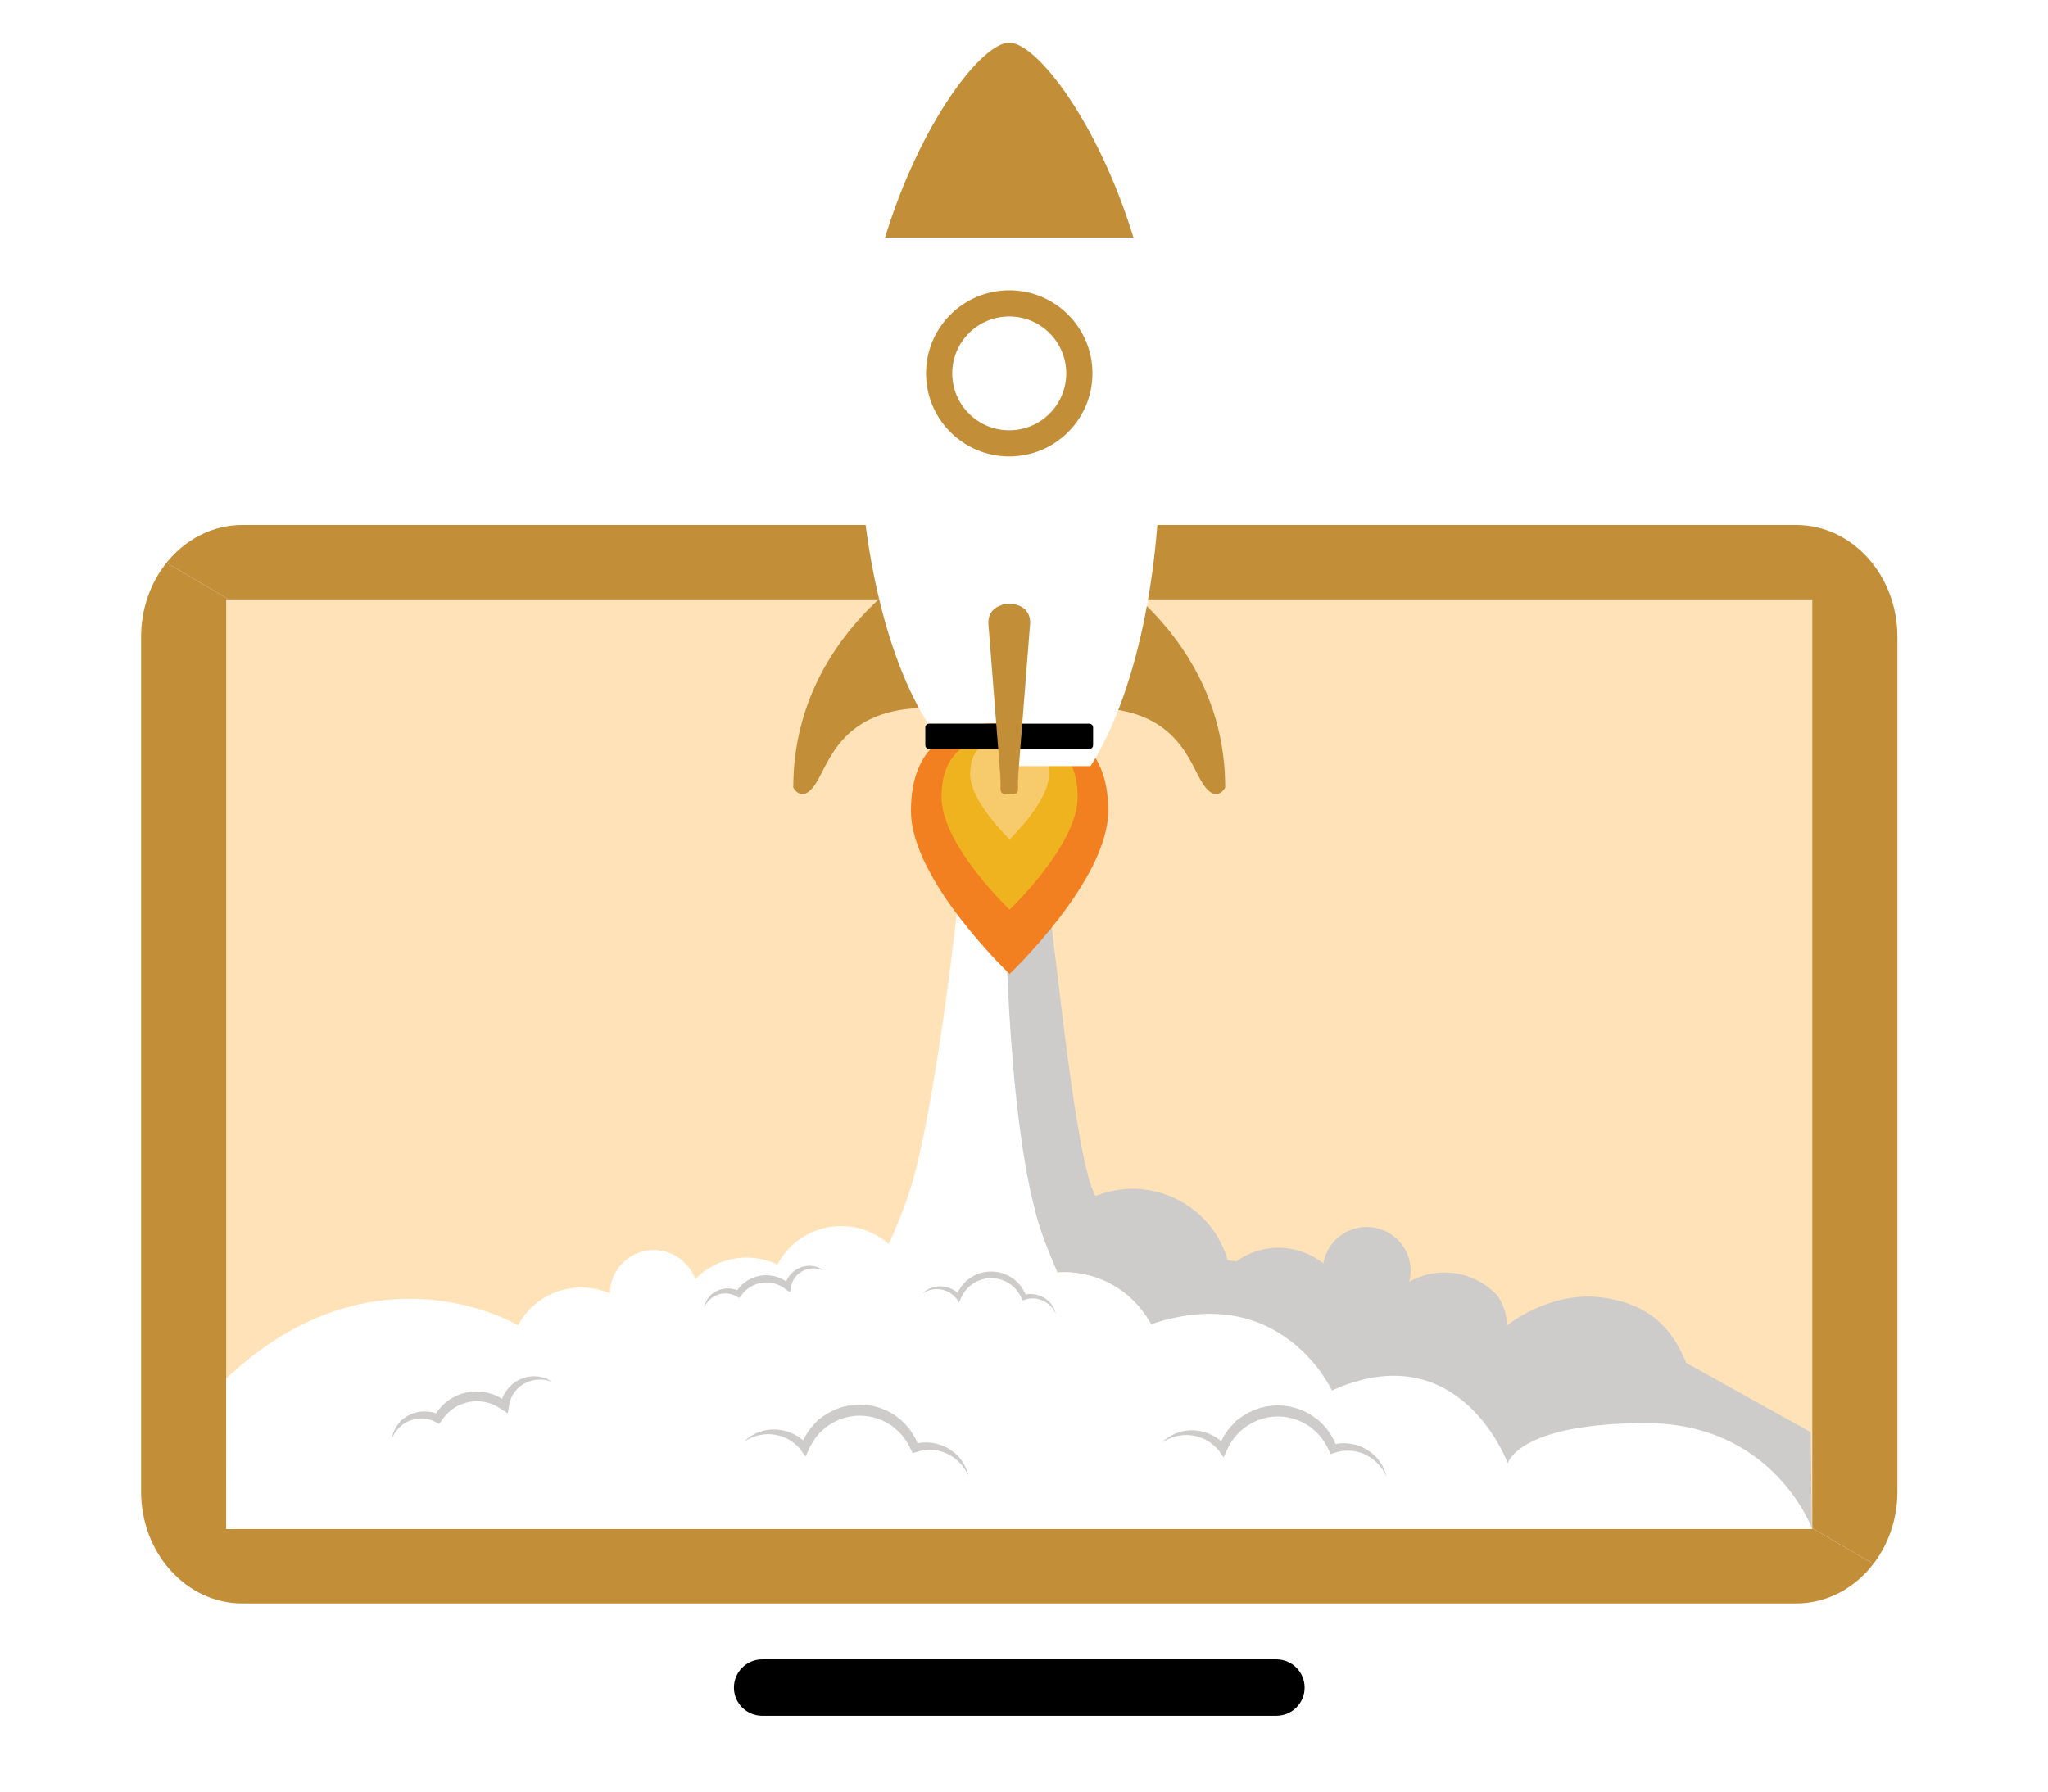 <svg width="192" height="168" viewBox="0 0 192 168" fill="none" xmlns="http://www.w3.org/2000/svg">
<g clip-path="url(#clip0)" filter="url(#filter0_d)">
<path d="M187.114 148.643C187.114 148.62 187.112 148.596 187.112 148.574H4C4 148.596 4 148.62 4 148.643C4 150.907 4.422 153.015 5.148 154.782H185.964C186.692 153.015 187.114 150.907 187.114 148.643Z" fill="white"/>
<path d="M5.148 154.782C6.419 157.872 8.62 159.917 11.125 159.917H179.985C182.489 159.917 184.693 157.873 185.965 154.782H5.148Z" fill="white"/>
<path d="M21.211 52.205L21.211 84.047V107.745L21.211 139.379H169.901V120.74V108.669V52.205L21.211 52.205Z" fill="#FFE2B7"/>
<path d="M68.806 154.245C68.806 155.706 69.992 156.889 71.455 156.889H119.657C121.122 156.889 122.308 155.706 122.308 154.245C122.308 152.785 121.122 151.599 119.657 151.599H71.455C69.992 151.599 68.806 152.785 68.806 154.245Z" fill="black"/>
<path d="M92.907 48.694C92.907 50.155 94.093 51.34 95.558 51.34C97.019 51.34 98.205 50.155 98.205 48.694C98.205 47.234 97.019 46.049 95.558 46.049C94.093 46.05 92.907 47.234 92.907 48.694Z" fill="#BEBBBB"/>
<path d="M169.901 52.206V139.295L175.625 142.653C177.033 140.823 177.883 138.452 177.883 135.863V55.723C177.883 49.926 173.632 45.228 168.386 45.228L22.728 45.228C19.893 45.228 17.35 46.599 15.61 48.774L21.458 52.206L169.901 52.206Z" fill="#c28e37"/>
<path d="M169.901 139.295V139.379H21.211L21.211 52.205H21.457L15.609 48.774C14.128 50.625 13.228 53.058 13.228 55.723L13.228 135.863C13.228 141.656 17.48 146.356 22.728 146.356H168.386C171.286 146.356 173.882 144.918 175.624 142.654L169.901 139.295Z" fill="#c28e37"/>
<path d="M136.877 118.389L141.294 120.272C141.294 120.272 145.358 116.977 150.304 117.683C154.377 118.264 156.665 120.271 158.078 123.8L169.758 130.296L169.856 139.328L112.378 137.446L98.009 125.917L106.725 116.977L136.877 118.389Z" fill="#CDCCCB"/>
<path d="M97.955 112.446C98.319 113.392 98.709 114.351 99.125 115.316L99.132 115.316C99.246 115.309 99.36 115.303 99.475 115.299C99.604 115.295 99.733 115.292 99.863 115.295C100.027 115.297 100.191 115.303 100.353 115.314C100.407 115.318 100.46 115.324 100.514 115.329C100.622 115.337 100.729 115.346 100.836 115.358C100.9 115.366 100.963 115.377 101.028 115.385C101.123 115.399 101.217 115.411 101.312 115.427C101.379 115.439 101.446 115.453 101.513 115.466C101.602 115.483 101.691 115.5 101.779 115.52C101.848 115.535 101.916 115.553 101.985 115.57C102.069 115.59 102.154 115.611 102.238 115.634C102.307 115.654 102.375 115.675 102.444 115.696C102.525 115.721 102.606 115.745 102.686 115.772C102.755 115.795 102.823 115.82 102.891 115.845C102.969 115.873 103.048 115.901 103.125 115.931C103.193 115.958 103.26 115.986 103.328 116.014C103.403 116.046 103.479 116.078 103.553 116.112C103.62 116.142 103.687 116.173 103.753 116.205C103.825 116.24 103.898 116.275 103.97 116.312C104.035 116.346 104.1 116.381 104.165 116.416C104.236 116.454 104.305 116.493 104.375 116.533C104.439 116.57 104.501 116.607 104.564 116.645C104.633 116.687 104.701 116.73 104.769 116.774C104.83 116.813 104.89 116.853 104.951 116.894C105.017 116.939 105.084 116.986 105.15 117.033C105.208 117.074 105.266 117.116 105.323 117.159C105.389 117.209 105.453 117.259 105.517 117.311C105.572 117.354 105.627 117.398 105.681 117.443C105.746 117.496 105.809 117.552 105.872 117.608C105.923 117.652 105.974 117.697 106.024 117.743C106.089 117.802 106.151 117.863 106.214 117.924C106.26 117.969 106.307 118.013 106.352 118.059C106.417 118.125 106.48 118.193 106.543 118.261C106.576 118.295 106.609 118.329 106.641 118.364C106.649 118.373 106.657 118.383 106.666 118.392C106.712 118.445 106.758 118.499 106.803 118.552C106.852 118.609 106.901 118.665 106.948 118.723C106.992 118.777 107.034 118.832 107.076 118.886C107.123 118.947 107.17 119.006 107.215 119.068C107.256 119.123 107.295 119.179 107.335 119.235C107.379 119.298 107.423 119.361 107.466 119.425C107.504 119.482 107.541 119.539 107.577 119.596C107.619 119.662 107.661 119.728 107.701 119.794C107.735 119.853 107.769 119.911 107.803 119.969C107.842 120.038 107.88 120.106 107.918 120.175C107.935 120.207 107.952 120.24 107.969 120.273H141.294C141.294 120.273 141.321 118.818 140.385 117.496C140.347 117.456 140.304 117.41 140.273 117.379C140.246 117.351 140.222 117.324 140.194 117.296C140.115 117.216 140.034 117.141 139.951 117.066C139.94 117.057 139.93 117.046 139.919 117.036C139.823 116.951 139.725 116.869 139.625 116.789C139.605 116.774 139.584 116.759 139.563 116.743C139.484 116.681 139.405 116.622 139.323 116.564C139.287 116.538 139.25 116.515 139.213 116.49C139.146 116.445 139.079 116.399 139.01 116.356C138.967 116.329 138.923 116.304 138.879 116.278C138.815 116.24 138.751 116.202 138.687 116.167C138.639 116.141 138.591 116.116 138.542 116.09C138.48 116.058 138.417 116.026 138.353 115.995C138.303 115.971 138.252 115.948 138.201 115.925C138.138 115.896 138.075 115.869 138.011 115.842C137.958 115.82 137.905 115.799 137.851 115.779C137.788 115.754 137.725 115.731 137.66 115.708C137.606 115.689 137.551 115.671 137.496 115.653C137.432 115.632 137.368 115.613 137.302 115.594C137.247 115.578 137.192 115.562 137.135 115.547C137.069 115.53 137.002 115.514 136.936 115.499C136.862 115.486 136.792 115.471 136.726 115.453C136.671 115.442 136.616 115.433 136.56 115.423C136.506 115.414 136.453 115.404 136.399 115.396C136.323 115.385 136.247 115.377 136.172 115.368C136.122 115.363 136.073 115.356 136.024 115.352C135.927 115.343 135.829 115.337 135.731 115.333C135.703 115.332 135.675 115.329 135.647 115.328C135.521 115.324 135.396 115.323 135.269 115.326C135.133 115.329 134.996 115.336 134.859 115.348C134.154 115.407 133.445 115.58 132.758 115.875C132.536 115.971 132.322 116.077 132.116 116.193C132.335 115.34 132.289 114.411 131.913 113.54C131.861 113.419 131.803 113.303 131.741 113.191C131.722 113.156 131.701 113.122 131.681 113.088C131.635 113.011 131.589 112.936 131.54 112.863C131.514 112.825 131.489 112.789 131.463 112.753C131.413 112.685 131.361 112.618 131.308 112.552C131.281 112.52 131.254 112.487 131.227 112.455C131.159 112.378 131.088 112.304 131.015 112.232C131.001 112.218 130.987 112.202 130.973 112.188C130.885 112.104 130.794 112.026 130.699 111.951C130.67 111.928 130.64 111.906 130.61 111.884C130.542 111.833 130.473 111.784 130.402 111.737C130.366 111.713 130.329 111.689 130.292 111.666C130.222 111.624 130.152 111.583 130.081 111.545C130.044 111.526 130.008 111.505 129.972 111.487C129.88 111.441 129.785 111.398 129.69 111.359C129.674 111.353 129.659 111.345 129.643 111.339C129.532 111.295 129.418 111.257 129.304 111.222C129.268 111.212 129.232 111.203 129.197 111.194C129.115 111.171 129.032 111.151 128.949 111.134C128.907 111.126 128.865 111.118 128.823 111.111C128.741 111.097 128.657 111.085 128.574 111.076C128.536 111.071 128.497 111.066 128.458 111.063C128.345 111.054 128.232 111.048 128.117 111.049C128.109 111.049 128.101 111.048 128.093 111.048C127.97 111.049 127.848 111.057 127.725 111.069C127.688 111.072 127.651 111.078 127.614 111.082C127.527 111.094 127.44 111.107 127.353 111.123C127.31 111.131 127.268 111.14 127.226 111.15C127.14 111.169 127.054 111.192 126.968 111.217C126.93 111.228 126.892 111.238 126.854 111.25C126.733 111.29 126.612 111.334 126.492 111.385C126.481 111.39 126.47 111.396 126.458 111.401C126.372 111.439 126.287 111.48 126.205 111.523C126.176 111.538 126.149 111.554 126.121 111.569C126.057 111.605 125.994 111.642 125.932 111.68C125.905 111.698 125.877 111.715 125.85 111.732C125.784 111.776 125.72 111.821 125.657 111.868C125.639 111.882 125.619 111.895 125.601 111.909C125.523 111.969 125.447 112.032 125.374 112.097C125.353 112.115 125.334 112.134 125.314 112.154C125.259 112.205 125.205 112.258 125.152 112.312C125.129 112.336 125.107 112.36 125.084 112.385C125.035 112.439 124.987 112.494 124.94 112.55C124.923 112.572 124.904 112.593 124.887 112.615C124.825 112.694 124.766 112.774 124.71 112.856C124.704 112.865 124.699 112.873 124.694 112.882C124.644 112.957 124.597 113.033 124.552 113.111C124.538 113.136 124.524 113.161 124.51 113.186C124.475 113.252 124.441 113.318 124.409 113.384C124.396 113.41 124.384 113.435 124.372 113.46C124.332 113.549 124.294 113.639 124.26 113.73C124.259 113.732 124.259 113.733 124.258 113.734C124.223 113.829 124.192 113.925 124.164 114.022C124.157 114.046 124.151 114.07 124.144 114.094C124.124 114.169 124.106 114.244 124.09 114.32C124.08 114.369 124.068 114.419 124.059 114.469C122.176 112.973 119.551 112.534 117.187 113.551C116.723 113.751 116.294 113.998 115.901 114.282L115.1 114.172C114.994 113.805 114.865 113.44 114.71 113.08C114.652 112.946 114.59 112.814 114.527 112.683C114.507 112.643 114.486 112.604 114.466 112.563C114.421 112.474 114.375 112.385 114.327 112.297C114.303 112.252 114.277 112.208 114.252 112.164C114.205 112.08 114.157 111.999 114.107 111.918C114.081 111.875 114.056 111.833 114.03 111.792C113.974 111.704 113.917 111.618 113.86 111.533C113.838 111.501 113.817 111.469 113.795 111.437C113.714 111.321 113.631 111.206 113.545 111.094C113.538 111.086 113.53 111.077 113.523 111.068C113.444 110.966 113.364 110.867 113.281 110.769C113.253 110.736 113.224 110.704 113.196 110.671C113.142 110.608 113.087 110.547 113.031 110.486C112.893 110.335 112.749 110.188 112.602 110.047C112.575 110.021 112.545 109.996 112.518 109.97C112.384 109.845 112.247 109.724 112.106 109.608C112.076 109.584 112.048 109.559 112.019 109.536C111.862 109.409 111.699 109.288 111.534 109.172C111.496 109.145 111.457 109.119 111.418 109.092C111.255 108.981 111.089 108.874 110.92 108.774C110.91 108.768 110.901 108.761 110.891 108.756C110.714 108.652 110.533 108.556 110.35 108.465C110.308 108.444 110.266 108.423 110.223 108.403C110.041 108.314 109.856 108.231 109.668 108.155C109.642 108.144 109.615 108.135 109.588 108.124C109.415 108.056 109.24 107.994 109.063 107.936C109.025 107.924 108.988 107.91 108.95 107.899C108.757 107.838 108.561 107.785 108.365 107.737C108.324 107.727 108.284 107.719 108.244 107.709C108.057 107.666 107.869 107.629 107.68 107.598C107.659 107.595 107.638 107.59 107.617 107.587C107.414 107.555 107.208 107.531 107.003 107.513C106.957 107.509 106.913 107.505 106.867 107.502C106.66 107.487 106.451 107.476 106.242 107.475C106.228 107.475 106.213 107.475 106.199 107.475C105.999 107.475 105.8 107.482 105.6 107.495C105.558 107.498 105.515 107.5 105.473 107.503C105.265 107.519 105.058 107.541 104.85 107.571C104.813 107.576 104.777 107.583 104.74 107.589C104.55 107.619 104.359 107.655 104.17 107.697C104.138 107.704 104.107 107.71 104.076 107.717C103.87 107.765 103.664 107.822 103.459 107.885C103.414 107.898 103.369 107.913 103.325 107.928C103.115 107.995 102.907 108.068 102.7 108.152C100.831 104.839 99.162 86.436 98.244 80.403L93.145 81.176C93.282 82.248 94.381 103.156 97.955 112.446Z" fill="#CDCCCB"/>
<path d="M107.918 120.174C107.88 120.105 107.842 120.037 107.803 119.969C107.769 119.91 107.735 119.851 107.701 119.794C107.66 119.727 107.619 119.661 107.577 119.596C107.541 119.538 107.504 119.48 107.466 119.424C107.423 119.36 107.379 119.297 107.335 119.235C107.295 119.178 107.256 119.123 107.215 119.068C107.17 119.006 107.123 118.946 107.076 118.886C107.034 118.831 106.991 118.776 106.948 118.723C106.901 118.665 106.852 118.608 106.803 118.552C106.757 118.498 106.712 118.444 106.666 118.391C106.625 118.347 106.584 118.304 106.543 118.26C106.48 118.192 106.417 118.124 106.352 118.058C106.307 118.012 106.26 117.968 106.214 117.923C106.151 117.862 106.089 117.801 106.024 117.742C105.974 117.696 105.923 117.652 105.872 117.607C105.809 117.551 105.746 117.496 105.681 117.442C105.627 117.397 105.572 117.354 105.517 117.31C105.453 117.259 105.389 117.208 105.323 117.159C105.266 117.116 105.208 117.074 105.15 117.032C105.084 116.984 105.018 116.938 104.951 116.893C104.891 116.852 104.83 116.812 104.769 116.773C104.701 116.729 104.633 116.687 104.564 116.644C104.501 116.607 104.439 116.569 104.375 116.533C104.305 116.492 104.236 116.453 104.165 116.415C104.1 116.38 104.035 116.345 103.97 116.312C103.898 116.275 103.825 116.239 103.753 116.204C103.687 116.172 103.62 116.141 103.553 116.111C103.479 116.077 103.403 116.045 103.328 116.013C103.261 115.986 103.193 115.957 103.125 115.931C103.048 115.9 102.969 115.872 102.891 115.844C102.823 115.819 102.755 115.794 102.686 115.771C102.606 115.745 102.525 115.72 102.444 115.695C102.375 115.675 102.307 115.653 102.238 115.633C102.154 115.61 102.07 115.59 101.985 115.569C101.916 115.552 101.848 115.534 101.779 115.519C101.691 115.499 101.602 115.482 101.513 115.465C101.446 115.452 101.379 115.438 101.312 115.427C101.218 115.411 101.123 115.398 101.028 115.384C100.963 115.376 100.9 115.365 100.836 115.357C100.73 115.345 100.622 115.337 100.514 115.328C100.46 115.323 100.407 115.317 100.353 115.313C100.19 115.303 100.027 115.296 99.863 115.294C99.733 115.292 99.604 115.295 99.475 115.298C99.36 115.302 99.246 115.308 99.132 115.315L99.125 115.315C98.709 114.35 98.319 113.391 97.955 112.445C94.381 103.155 94.315 81.516 94.179 80.443L98.78 80.292L89.823 80.586C89.823 80.586 87.583 101.399 85.017 108.485C84.505 109.897 83.941 111.305 83.321 112.65C80.783 110.412 76.912 110.384 74.34 112.704C73.731 113.253 73.247 113.887 72.887 114.572C70.496 113.44 67.559 113.777 65.473 115.658C65.371 115.75 65.274 115.845 65.179 115.942C65.003 115.451 64.731 114.986 64.361 114.576C62.833 112.887 60.224 112.754 58.533 114.279C57.647 115.078 57.193 116.174 57.177 117.279C54.828 116.269 52.005 116.64 49.982 118.464C49.392 118.996 48.919 119.609 48.563 120.27H107.969C107.952 120.239 107.935 120.206 107.918 120.174Z" fill="white"/>
<path d="M77.177 115.119C77.091 115.092 77.008 115.055 76.922 115.032C76.835 115.012 76.754 114.985 76.666 114.974L76.538 114.953L76.408 114.944C76.323 114.935 76.237 114.943 76.152 114.943C76.067 114.945 75.982 114.959 75.9 114.969C75.817 114.989 75.734 114.998 75.655 115.027C75.575 115.051 75.496 115.076 75.421 115.11C75.343 115.137 75.271 115.178 75.199 115.215C75.126 115.253 75.061 115.302 74.993 115.345C74.93 115.398 74.863 115.442 74.807 115.5C74.749 115.556 74.689 115.608 74.639 115.671C74.613 115.701 74.585 115.729 74.561 115.761L74.492 115.858C74.443 115.92 74.411 115.994 74.37 116.061L74.355 116.086L74.354 116.088C74.356 116.084 74.348 116.099 74.359 116.078L74.359 116.079L74.358 116.083L74.354 116.091L74.347 116.106L74.319 116.167C74.302 116.206 74.276 116.252 74.269 116.284C74.246 116.353 74.22 116.42 74.202 116.498C74.178 116.572 74.17 116.65 74.154 116.725L74.059 117.178L73.661 116.899C73.579 116.841 73.501 116.78 73.419 116.725L73.291 116.649L73.228 116.61L73.212 116.6L73.21 116.599C73.197 116.593 73.226 116.608 73.222 116.606L73.221 116.605L73.216 116.603L73.207 116.599L73.17 116.581L73.02 116.509L72.946 116.474L72.88 116.451C72.791 116.42 72.71 116.383 72.61 116.362L72.468 116.324C72.419 116.313 72.371 116.307 72.322 116.299C72.273 116.292 72.226 116.28 72.177 116.275L72.03 116.264C71.932 116.251 71.834 116.26 71.735 116.26C71.637 116.26 71.54 116.279 71.442 116.286C71.345 116.302 71.248 116.321 71.152 116.342C71.059 116.373 70.961 116.392 70.87 116.43C70.779 116.467 70.684 116.497 70.598 116.545L70.465 116.61C70.423 116.634 70.382 116.661 70.339 116.687C70.253 116.736 70.174 116.795 70.095 116.854C70.012 116.909 69.945 116.982 69.869 117.047C69.795 117.112 69.733 117.191 69.662 117.261C69.598 117.338 69.541 117.419 69.478 117.498L69.309 117.711L69.091 117.595C69.028 117.561 68.967 117.522 68.901 117.492C68.837 117.458 68.769 117.434 68.701 117.406C68.632 117.385 68.563 117.36 68.491 117.345C68.42 117.326 68.347 117.317 68.275 117.305C68.201 117.299 68.128 117.289 68.054 117.291C67.98 117.287 67.906 117.292 67.831 117.294C67.757 117.303 67.682 117.308 67.608 117.325C67.534 117.337 67.462 117.36 67.388 117.378C67.317 117.404 67.244 117.426 67.175 117.459C67.104 117.486 67.036 117.522 66.967 117.558C66.933 117.575 66.9 117.598 66.867 117.617L66.805 117.634L66.787 117.624L66.786 117.625C66.789 117.622 66.779 117.632 66.793 117.619L66.791 117.62L66.801 117.636L66.794 117.652L66.773 117.675L66.58 117.831C66.517 117.882 66.472 117.94 66.415 117.994C66.388 118.023 66.358 118.049 66.333 118.08L66.262 118.177C66.218 118.244 66.158 118.304 66.124 118.378L66.002 118.594C66.022 118.514 66.045 118.433 66.068 118.352C66.086 118.269 66.128 118.196 66.161 118.118L66.215 118.001C66.234 117.963 66.261 117.928 66.284 117.891C66.333 117.82 66.379 117.738 66.433 117.674L66.6 117.49L66.621 117.467L66.631 117.455L66.634 117.453L66.621 117.435L66.616 117.412L66.622 117.407L66.685 117.379C66.719 117.351 66.758 117.328 66.793 117.302C66.864 117.249 66.938 117.198 67.014 117.153C67.089 117.105 67.172 117.07 67.252 117.029C67.334 116.996 67.417 116.959 67.504 116.933C67.589 116.902 67.677 116.884 67.766 116.861C67.855 116.847 67.945 116.828 68.036 116.822C68.127 116.812 68.218 116.815 68.309 116.814C68.4 116.821 68.493 116.824 68.584 116.839C68.675 116.849 68.765 116.872 68.855 116.891C68.944 116.917 69.033 116.941 69.119 116.976C69.208 117.006 69.29 117.048 69.375 117.088L68.987 117.185C69.054 117.086 69.118 116.982 69.19 116.885C69.268 116.793 69.339 116.693 69.426 116.608C69.514 116.524 69.595 116.432 69.692 116.358C69.786 116.281 69.879 116.202 69.984 116.138C70.036 116.105 70.086 116.071 70.138 116.039L70.3 115.953C70.406 115.891 70.521 115.849 70.634 115.801C70.746 115.753 70.867 115.726 70.983 115.688C71.102 115.66 71.222 115.636 71.343 115.614C71.464 115.603 71.586 115.582 71.709 115.583C71.831 115.583 71.954 115.576 72.076 115.591L72.259 115.607C72.32 115.614 72.379 115.628 72.44 115.639C72.5 115.651 72.56 115.661 72.62 115.676L72.796 115.727C72.912 115.757 73.032 115.81 73.15 115.858L73.239 115.895L73.312 115.934L73.458 116.013L73.494 116.033L73.526 116.05L73.545 116.063L73.621 116.113L73.773 116.215C73.871 116.286 73.961 116.368 74.055 116.444L73.562 116.619C73.588 116.52 73.607 116.421 73.644 116.326C73.672 116.232 73.716 116.134 73.762 116.038C73.785 115.986 73.807 115.956 73.829 115.914L73.862 115.856L73.885 115.816L73.907 115.785C73.966 115.704 74.017 115.619 74.085 115.545L74.183 115.433C74.216 115.396 74.254 115.364 74.29 115.329C74.359 115.258 74.439 115.199 74.517 115.139C74.595 115.079 74.684 115.034 74.766 114.982C74.855 114.94 74.941 114.893 75.032 114.859C75.124 114.826 75.214 114.79 75.309 114.769C75.356 114.758 75.401 114.744 75.449 114.735L75.592 114.714C75.687 114.697 75.784 114.701 75.878 114.694C75.973 114.699 76.068 114.699 76.161 114.712C76.255 114.725 76.347 114.738 76.437 114.766L76.571 114.803L76.701 114.853C76.789 114.881 76.87 114.931 76.951 114.971C77.03 115.015 77.102 115.07 77.177 115.119Z" fill="#CDCCCB"/>
<path d="M98.972 119.194L98.868 118.985C98.828 118.918 98.787 118.854 98.747 118.79C98.703 118.728 98.656 118.668 98.611 118.608C98.562 118.55 98.51 118.496 98.459 118.441C98.406 118.388 98.348 118.34 98.294 118.29C98.236 118.243 98.175 118.2 98.117 118.155L97.929 118.039L97.732 117.943L97.528 117.865L97.32 117.807C97.248 117.794 97.178 117.78 97.108 117.769C97.036 117.764 96.965 117.755 96.894 117.752C96.823 117.754 96.752 117.753 96.681 117.756C96.611 117.765 96.54 117.769 96.471 117.779L96.264 117.821L96.063 117.882L95.866 117.942L95.771 117.741L95.673 117.533C95.637 117.466 95.597 117.401 95.56 117.335C95.478 117.207 95.393 117.082 95.295 116.966L95.259 116.921L95.26 116.911L95.264 116.903L95.262 116.901C95.266 116.905 95.247 116.895 95.264 116.915L95.251 116.907L95.228 116.886L95.142 116.797C95.085 116.739 95.026 116.672 94.972 116.632L94.809 116.492L94.624 116.363C94.564 116.316 94.496 116.285 94.431 116.247C94.366 116.209 94.301 116.17 94.232 116.143C94.163 116.113 94.096 116.078 94.026 116.053L93.813 115.981C93.742 115.957 93.667 115.945 93.596 115.925C93.523 115.905 93.449 115.894 93.375 115.885C93.228 115.857 93.078 115.856 92.928 115.849C92.779 115.856 92.629 115.857 92.481 115.884L92.37 115.899L92.261 115.925C92.189 115.944 92.114 115.955 92.044 115.98L91.831 116.052C91.761 116.078 91.694 116.112 91.626 116.142C91.555 116.17 91.491 116.208 91.426 116.246C91.363 116.286 91.293 116.315 91.234 116.362L91.049 116.492L91.038 116.501L91.035 116.503L91.034 116.504C91.026 116.509 91.041 116.496 91.039 116.498L91.034 116.503L91.01 116.523L90.963 116.563L90.868 116.643C90.817 116.694 90.765 116.74 90.713 116.794C90.663 116.851 90.607 116.903 90.562 116.963C90.514 117.022 90.466 117.08 90.424 117.143C90.379 117.204 90.338 117.268 90.298 117.333C90.217 117.461 90.15 117.599 90.087 117.738L89.91 118.129L89.676 117.802L89.659 117.78L89.67 117.761L89.684 117.746L89.683 117.746C89.702 117.766 89.688 117.751 89.692 117.755L89.689 117.753L89.665 117.754L89.62 117.716L89.54 117.629C89.514 117.596 89.488 117.575 89.464 117.553L89.391 117.483C89.345 117.434 89.281 117.393 89.227 117.348C89.173 117.3 89.109 117.267 89.05 117.225C88.991 117.183 88.924 117.155 88.861 117.118C88.797 117.084 88.727 117.061 88.66 117.032C88.593 117.004 88.522 116.987 88.451 116.964C88.381 116.945 88.308 116.934 88.236 116.916C88.163 116.904 88.089 116.898 88.015 116.888C87.941 116.884 87.866 116.884 87.791 116.881L87.566 116.897L87.341 116.933L87.12 116.992L86.903 117.072L86.692 117.172L86.489 117.293L86.665 117.133L86.86 116.991C86.928 116.949 86.999 116.911 87.07 116.871C87.143 116.837 87.218 116.805 87.293 116.772C87.371 116.745 87.449 116.72 87.528 116.696L87.77 116.646C87.852 116.637 87.934 116.627 88.018 116.62C88.101 116.62 88.184 116.616 88.268 116.62C88.352 116.627 88.436 116.632 88.519 116.646C88.601 116.663 88.685 116.675 88.766 116.698C88.847 116.723 88.93 116.742 89.009 116.774C89.087 116.808 89.169 116.834 89.243 116.875C89.318 116.917 89.398 116.95 89.468 117C89.538 117.05 89.612 117.091 89.68 117.151L89.782 117.237C89.817 117.267 89.852 117.296 89.877 117.324L89.96 117.408L90.001 117.451L90.011 117.461L90.014 117.464L90.025 117.477L90.03 117.483L90.05 117.507L89.64 117.571C89.7 117.404 89.765 117.239 89.849 117.082C89.889 117.003 89.933 116.925 89.982 116.85C90.028 116.774 90.081 116.702 90.134 116.629C90.184 116.555 90.245 116.49 90.302 116.42C90.36 116.352 90.429 116.285 90.493 116.218L90.577 116.127L90.616 116.077L90.639 116.056L90.645 116.051L90.666 116.047L90.683 116.041L90.898 115.879C90.967 115.822 91.049 115.782 91.125 115.734C91.202 115.687 91.279 115.64 91.362 115.604C91.444 115.566 91.524 115.524 91.608 115.49L91.863 115.399C91.948 115.367 92.037 115.352 92.124 115.329L92.256 115.297L92.39 115.277C92.569 115.245 92.749 115.24 92.93 115.233C93.11 115.242 93.291 115.246 93.468 115.279C93.558 115.292 93.647 115.306 93.734 115.331C93.821 115.354 93.91 115.371 93.995 115.401L94.249 115.494C94.333 115.527 94.413 115.569 94.495 115.607C94.577 115.643 94.654 115.69 94.731 115.737C94.807 115.785 94.887 115.828 94.956 115.885L95.171 116.048L95.375 116.239C95.449 116.303 95.495 116.365 95.55 116.428L95.631 116.522L95.652 116.545L95.662 116.557L95.672 116.569L95.673 116.571L95.676 116.574L95.68 116.581L95.719 116.636C95.827 116.778 95.921 116.93 96.004 117.087C96.042 117.168 96.082 117.247 96.118 117.328L96.213 117.576L95.921 117.435L96.17 117.379C96.254 117.366 96.339 117.358 96.422 117.347C96.507 117.342 96.592 117.342 96.676 117.342C96.76 117.346 96.844 117.355 96.928 117.363C97.01 117.375 97.093 117.393 97.175 117.408C97.256 117.429 97.336 117.455 97.415 117.478C97.493 117.506 97.57 117.539 97.647 117.569C97.722 117.606 97.794 117.645 97.867 117.684L98.072 117.821C98.135 117.873 98.2 117.923 98.262 117.976C98.319 118.033 98.379 118.089 98.434 118.148C98.486 118.21 98.538 118.272 98.586 118.336C98.63 118.404 98.676 118.469 98.718 118.537C98.754 118.608 98.794 118.677 98.827 118.749C98.856 118.824 98.886 118.897 98.912 118.97L98.972 119.194Z" fill="#CDCCCB"/>
<path d="M52.545 119.8L48.563 120.272C48.563 120.272 35.085 112.16 21.214 125.259L21.211 139.379H169.896C169.896 139.379 166.323 129.447 154.309 129.447C142.295 129.447 141.353 133.211 141.353 133.211C141.353 133.211 136.877 120.977 124.863 126.388C124.863 126.388 120.152 116.036 107.917 120.175C107.917 120.174 57.256 116.977 52.545 119.8Z" fill="white"/>
<path d="M51.735 125.564C51.617 125.531 51.502 125.486 51.384 125.459C51.265 125.436 51.153 125.404 51.033 125.394L50.856 125.372L50.68 125.367C50.563 125.359 50.446 125.375 50.331 125.379C50.216 125.387 50.102 125.41 49.989 125.428C49.878 125.461 49.766 125.477 49.66 125.521C49.553 125.559 49.447 125.596 49.346 125.646C49.242 125.687 49.146 125.747 49.05 125.802C48.953 125.856 48.867 125.927 48.776 125.989C48.695 126.064 48.605 126.128 48.532 126.21C48.456 126.288 48.377 126.363 48.313 126.451C48.28 126.493 48.243 126.533 48.212 126.578L48.124 126.713C48.06 126.8 48.02 126.902 47.968 126.995L47.949 127.03L47.949 127.033C47.951 127.026 47.941 127.048 47.955 127.019L47.954 127.021L47.952 127.026L47.948 127.037L47.939 127.058L47.905 127.142C47.885 127.196 47.852 127.26 47.843 127.304C47.816 127.399 47.784 127.491 47.764 127.598C47.735 127.7 47.729 127.806 47.711 127.909L47.607 128.531L47.051 128.173C46.937 128.1 46.827 128.02 46.712 127.95L46.534 127.853L46.446 127.804L46.424 127.792L46.421 127.79C46.403 127.782 46.443 127.801 46.438 127.798L46.436 127.798L46.429 127.795L46.417 127.79L46.365 127.767L46.158 127.678L46.054 127.634L45.963 127.607C45.842 127.57 45.728 127.524 45.592 127.5L45.396 127.456C45.33 127.444 45.263 127.44 45.197 127.43C45.13 127.424 45.064 127.41 44.998 127.406L44.797 127.399C44.663 127.388 44.53 127.405 44.397 127.41C44.263 127.415 44.132 127.447 43.999 127.461C43.868 127.489 43.737 127.519 43.608 127.554C43.483 127.6 43.352 127.631 43.231 127.689C43.109 127.743 42.982 127.789 42.867 127.859L42.69 127.955C42.633 127.99 42.579 128.03 42.523 128.067C42.409 128.138 42.304 128.222 42.2 128.307C42.09 128.387 42.002 128.489 41.903 128.581C41.806 128.675 41.725 128.784 41.634 128.884C41.551 128.991 41.477 129.105 41.397 129.215L41.178 129.515L40.875 129.368C40.787 129.326 40.703 129.276 40.611 129.239C40.523 129.196 40.428 129.168 40.335 129.133C40.24 129.108 40.145 129.078 40.047 129.062C39.95 129.039 39.85 129.032 39.75 129.018C39.651 129.014 39.55 129.005 39.45 129.012C39.349 129.01 39.248 129.021 39.147 129.029C39.047 129.045 38.945 129.056 38.846 129.083C38.745 129.103 38.649 129.138 38.55 129.167C38.455 129.206 38.356 129.239 38.265 129.289C38.169 129.329 38.078 129.382 37.987 129.434C37.941 129.46 37.899 129.492 37.855 129.521L37.771 129.547L37.745 129.534L37.744 129.535C37.748 129.531 37.734 129.545 37.752 129.527L37.751 129.529L37.764 129.55L37.757 129.572L37.729 129.604L37.475 129.826C37.392 129.899 37.333 129.98 37.258 130.058C37.224 130.097 37.185 130.135 37.152 130.179L37.062 130.315C37.005 130.408 36.926 130.492 36.884 130.595L36.731 130.895C36.754 130.785 36.78 130.675 36.807 130.563C36.827 130.449 36.881 130.347 36.921 130.239L36.988 130.077C37.013 130.025 37.047 129.976 37.076 129.924C37.138 129.825 37.197 129.712 37.267 129.621L37.484 129.363L37.511 129.33L37.524 129.314L37.528 129.31L37.509 129.287L37.501 129.256L37.508 129.248L37.593 129.207C37.637 129.167 37.689 129.134 37.736 129.095C37.828 129.02 37.926 128.947 38.028 128.882C38.127 128.812 38.238 128.76 38.344 128.7C38.455 128.65 38.566 128.595 38.682 128.555C38.796 128.509 38.915 128.479 39.034 128.444C39.154 128.419 39.275 128.388 39.399 128.377C39.522 128.358 39.646 128.357 39.77 128.35C39.895 128.354 40.02 128.353 40.144 128.369C40.269 128.378 40.392 128.404 40.516 128.425C40.638 128.455 40.762 128.482 40.88 128.525C41.002 128.561 41.117 128.614 41.234 128.664L40.712 128.817C40.798 128.678 40.88 128.534 40.972 128.398C41.073 128.268 41.163 128.128 41.277 128.008C41.391 127.889 41.497 127.76 41.625 127.654C41.748 127.544 41.872 127.432 42.011 127.34C42.078 127.292 42.145 127.242 42.214 127.196L42.429 127.071C42.57 126.981 42.724 126.917 42.874 126.847C43.025 126.775 43.187 126.732 43.343 126.674C43.503 126.629 43.665 126.59 43.828 126.554C43.992 126.532 44.156 126.497 44.323 126.491C44.489 126.485 44.656 126.468 44.822 126.482L45.072 126.494C45.155 126.5 45.237 126.515 45.319 126.527C45.402 126.54 45.485 126.549 45.566 126.567L45.808 126.628C45.968 126.661 46.134 126.727 46.297 126.786L46.419 126.831L46.52 126.881L46.723 126.979L46.774 127.004L46.819 127.026L46.845 127.042L46.951 127.107L47.163 127.237C47.3 127.328 47.427 127.435 47.558 127.534L46.898 127.797C46.928 127.662 46.949 127.526 46.993 127.396C47.027 127.266 47.081 127.13 47.139 126.997C47.167 126.925 47.195 126.883 47.223 126.826L47.265 126.745L47.294 126.69L47.321 126.647C47.397 126.534 47.462 126.415 47.551 126.311L47.677 126.153C47.721 126.101 47.771 126.055 47.817 126.006C47.908 125.906 48.012 125.82 48.116 125.736C48.219 125.649 48.337 125.583 48.447 125.508C48.565 125.446 48.679 125.377 48.802 125.327C48.924 125.276 49.045 125.223 49.172 125.189C49.236 125.171 49.297 125.149 49.361 125.135L49.554 125.099C49.681 125.071 49.813 125.072 49.942 125.057C50.071 125.058 50.2 125.053 50.327 125.065C50.455 125.079 50.582 125.091 50.706 125.123L50.891 125.166L51.07 125.227C51.19 125.26 51.303 125.324 51.416 125.375C51.53 125.43 51.63 125.5 51.735 125.564Z" fill="#CDCCCB"/>
<path d="M90.787 134.38L90.611 134.028C90.545 133.915 90.475 133.808 90.408 133.7C90.334 133.595 90.254 133.494 90.179 133.393C90.097 133.295 90.008 133.204 89.923 133.111C89.832 133.023 89.734 132.943 89.644 132.857C89.546 132.779 89.444 132.706 89.346 132.631L89.029 132.435L88.698 132.273L88.354 132.143L88.003 132.044C87.883 132.023 87.765 131.999 87.646 131.981C87.525 131.972 87.406 131.958 87.286 131.953C87.166 131.956 87.047 131.953 86.928 131.96C86.81 131.975 86.691 131.981 86.573 131.997L86.225 132.068L85.886 132.171L85.555 132.272L85.395 131.933L85.23 131.583C85.169 131.47 85.102 131.36 85.04 131.248C84.9 131.033 84.757 130.822 84.592 130.626L84.532 130.552L84.535 130.534L84.541 130.52L84.539 130.518C84.545 130.525 84.513 130.508 84.543 130.542L84.52 130.528L84.481 130.492L84.336 130.342C84.241 130.244 84.141 130.133 84.05 130.065L83.774 129.829L83.463 129.611C83.363 129.534 83.246 129.48 83.138 129.416C83.028 129.352 82.92 129.288 82.802 129.241C82.686 129.192 82.574 129.133 82.455 129.09L82.097 128.969C81.977 128.929 81.852 128.909 81.731 128.877C81.609 128.842 81.484 128.823 81.359 128.808C81.111 128.761 80.858 128.761 80.607 128.748C80.355 128.761 80.103 128.761 79.855 128.807L79.667 128.832L79.484 128.875C79.362 128.908 79.236 128.926 79.118 128.969L78.759 129.089C78.641 129.134 78.529 129.191 78.413 129.241C78.295 129.287 78.186 129.352 78.078 129.416C77.97 129.483 77.852 129.533 77.753 129.612L77.442 129.831L77.422 129.845L77.417 129.848L77.415 129.85C77.403 129.86 77.428 129.838 77.425 129.841L77.415 129.85L77.376 129.883L77.296 129.951L77.137 130.085C77.051 130.171 76.962 130.249 76.875 130.34C76.791 130.435 76.697 130.523 76.621 130.625C76.541 130.723 76.459 130.822 76.388 130.928C76.312 131.031 76.244 131.138 76.177 131.247C76.039 131.463 75.927 131.695 75.821 131.93L75.523 132.589L75.129 132.038L75.102 132L75.119 131.968L75.142 131.944L75.141 131.943C75.171 131.976 75.149 131.952 75.155 131.959L75.151 131.954L75.111 131.957L75.034 131.892L74.9 131.746C74.856 131.691 74.812 131.656 74.772 131.617L74.648 131.5C74.57 131.417 74.463 131.349 74.373 131.272C74.281 131.192 74.174 131.135 74.075 131.064C73.975 130.994 73.862 130.947 73.756 130.886C73.648 130.827 73.531 130.79 73.419 130.739C73.305 130.693 73.184 130.665 73.067 130.625C72.948 130.592 72.825 130.575 72.703 130.545C72.58 130.524 72.456 130.513 72.331 130.497C72.206 130.49 72.081 130.489 71.954 130.485L71.575 130.512L71.197 130.573L70.823 130.671L70.458 130.807L70.102 130.975L69.76 131.178L70.058 130.908L70.385 130.67C70.5 130.599 70.621 130.535 70.739 130.467C70.863 130.409 70.989 130.357 71.115 130.301C71.246 130.256 71.377 130.213 71.51 130.173L71.918 130.089C72.056 130.074 72.195 130.057 72.335 130.046C72.475 130.046 72.616 130.039 72.757 130.045C72.897 130.057 73.039 130.066 73.179 130.089C73.317 130.118 73.459 130.137 73.596 130.176C73.731 130.219 73.871 130.251 74.004 130.305C74.135 130.362 74.273 130.407 74.4 130.475C74.525 130.545 74.659 130.602 74.778 130.685C74.896 130.77 75.019 130.838 75.134 130.939L75.308 131.085C75.366 131.135 75.425 131.185 75.467 131.231L75.606 131.373L75.676 131.444L75.693 131.462L75.698 131.466L75.717 131.488L75.725 131.498L75.758 131.538L75.067 131.646C75.168 131.366 75.279 131.087 75.421 130.823C75.488 130.688 75.562 130.558 75.645 130.432C75.722 130.303 75.811 130.182 75.9 130.06C75.985 129.935 76.088 129.825 76.183 129.708C76.281 129.592 76.397 129.48 76.505 129.368L76.647 129.213L76.712 129.13L76.75 129.095L76.76 129.086L76.795 129.08L76.824 129.069L77.187 128.797C77.304 128.7 77.442 128.633 77.569 128.551C77.698 128.472 77.828 128.393 77.968 128.332C78.106 128.268 78.241 128.198 78.381 128.141L78.811 127.986C78.954 127.933 79.104 127.908 79.251 127.868L79.473 127.815L79.699 127.782C79.999 127.728 80.303 127.718 80.607 127.707C80.911 127.721 81.215 127.728 81.515 127.785C81.666 127.806 81.816 127.829 81.962 127.871C82.109 127.91 82.259 127.939 82.402 127.991L82.83 128.146C82.971 128.202 83.106 128.274 83.243 128.338C83.383 128.398 83.512 128.478 83.641 128.557C83.769 128.638 83.903 128.709 84.021 128.806L84.382 129.081L84.727 129.402C84.852 129.511 84.929 129.615 85.022 129.72L85.159 129.878L85.193 129.917L85.21 129.937L85.226 129.957L85.228 129.961L85.233 129.966L85.241 129.978L85.307 130.07C85.488 130.31 85.645 130.566 85.786 130.831C85.85 130.966 85.917 131.1 85.978 131.236L86.138 131.654L85.647 131.416L86.066 131.322C86.207 131.301 86.35 131.286 86.492 131.269C86.634 131.261 86.777 131.259 86.918 131.258C87.06 131.265 87.202 131.282 87.343 131.294C87.482 131.315 87.621 131.345 87.759 131.371C87.896 131.406 88.03 131.448 88.164 131.487C88.295 131.536 88.424 131.59 88.554 131.642C88.679 131.704 88.802 131.77 88.924 131.836L89.269 132.066C89.377 132.153 89.485 132.238 89.589 132.327C89.686 132.424 89.786 132.517 89.879 132.616C89.966 132.721 90.054 132.825 90.135 132.933C90.209 133.047 90.287 133.157 90.356 133.272C90.418 133.392 90.484 133.507 90.54 133.629C90.589 133.755 90.64 133.878 90.684 134.002L90.787 134.38Z" fill="#CDCCCB"/>
<path d="M129.977 134.458L129.801 134.106C129.735 133.994 129.665 133.886 129.598 133.778C129.524 133.674 129.444 133.573 129.369 133.471C129.287 133.374 129.198 133.283 129.113 133.19C129.023 133.101 128.925 133.021 128.834 132.936C128.736 132.857 128.635 132.784 128.536 132.709L128.219 132.514L127.888 132.351L127.544 132.22L127.193 132.122C127.073 132.101 126.955 132.076 126.836 132.059C126.716 132.05 126.596 132.036 126.477 132.03C126.356 132.033 126.237 132.031 126.118 132.037C126 132.053 125.881 132.059 125.763 132.075L125.415 132.146L125.076 132.249L124.746 132.35L124.585 132.01L124.42 131.661C124.359 131.548 124.292 131.438 124.23 131.326C124.091 131.111 123.947 130.899 123.782 130.704L123.723 130.629L123.726 130.611L123.731 130.598L123.73 130.596C123.736 130.602 123.703 130.585 123.733 130.62L123.71 130.605L123.672 130.57L123.527 130.42C123.431 130.322 123.332 130.211 123.241 130.142L122.965 129.907L122.653 129.689C122.553 129.611 122.437 129.558 122.328 129.494C122.219 129.431 122.111 129.366 121.993 129.319C121.877 129.269 121.764 129.211 121.646 129.168L121.288 129.047C121.168 129.007 121.043 128.987 120.921 128.954C120.8 128.919 120.675 128.901 120.55 128.885C120.302 128.839 120.049 128.838 119.797 128.825C119.546 128.838 119.293 128.839 119.045 128.884L118.857 128.909L118.674 128.953C118.552 128.985 118.426 129.004 118.308 129.047L117.949 129.167C117.832 129.211 117.719 129.269 117.603 129.319C117.485 129.365 117.377 129.43 117.268 129.494C117.161 129.56 117.043 129.61 116.944 129.689L116.633 129.909L116.613 129.922L116.608 129.926L116.606 129.928C116.594 129.937 116.619 129.916 116.616 129.919L116.606 129.927L116.567 129.961L116.487 130.028L116.328 130.162C116.242 130.249 116.154 130.327 116.066 130.418C115.982 130.513 115.888 130.6 115.812 130.702C115.731 130.801 115.65 130.899 115.579 131.005C115.503 131.108 115.434 131.216 115.367 131.325C115.23 131.541 115.117 131.773 115.011 132.008L114.715 132.666L114.32 132.116L114.293 132.077L114.31 132.046L114.333 132.021L114.332 132.02C114.362 132.054 114.34 132.029 114.346 132.036L114.342 132.032L114.302 132.035L114.225 131.97L114.091 131.823C114.047 131.768 114.004 131.733 113.963 131.695L113.839 131.577C113.761 131.495 113.655 131.427 113.564 131.35C113.472 131.27 113.365 131.213 113.266 131.142C113.166 131.072 113.053 131.024 112.947 130.963C112.839 130.905 112.722 130.867 112.609 130.817C112.495 130.77 112.375 130.742 112.257 130.703C112.138 130.67 112.015 130.652 111.894 130.622C111.771 130.601 111.647 130.591 111.522 130.574C111.397 130.567 111.272 130.567 111.145 130.562L110.766 130.589L110.388 130.651L110.014 130.748L109.649 130.884L109.293 131.053L108.951 131.256L109.249 130.986L109.576 130.748C109.691 130.678 109.811 130.613 109.93 130.546C110.053 130.488 110.18 130.435 110.306 130.379C110.436 130.335 110.567 130.292 110.7 130.251L111.108 130.167C111.247 130.153 111.386 130.135 111.526 130.124C111.665 130.124 111.806 130.118 111.948 130.123C112.088 130.135 112.23 130.144 112.369 130.167C112.508 130.196 112.649 130.216 112.786 130.255C112.921 130.298 113.062 130.329 113.195 130.383C113.326 130.44 113.464 130.485 113.59 130.554C113.715 130.623 113.85 130.681 113.969 130.763C114.087 130.848 114.21 130.917 114.325 131.017L114.498 131.163C114.557 131.213 114.615 131.263 114.657 131.309L114.797 131.451L114.866 131.522L114.883 131.54L114.888 131.544L114.907 131.567L114.916 131.577L114.949 131.617L114.258 131.725C114.359 131.444 114.47 131.166 114.611 130.901C114.679 130.767 114.753 130.636 114.836 130.511C114.912 130.382 115.001 130.261 115.091 130.139C115.176 130.014 115.279 129.904 115.374 129.786C115.472 129.67 115.587 129.559 115.696 129.446L115.837 129.292L115.902 129.208L115.941 129.173L115.951 129.164L115.986 129.158L116.015 129.148L116.378 128.875C116.494 128.778 116.632 128.711 116.76 128.629C116.889 128.55 117.019 128.471 117.159 128.411C117.297 128.347 117.432 128.276 117.572 128.219L118.002 128.065C118.145 128.011 118.295 127.986 118.442 127.947L118.664 127.894L118.89 127.861C119.19 127.806 119.494 127.797 119.798 127.786C120.102 127.8 120.406 127.807 120.706 127.863C120.857 127.884 121.006 127.908 121.153 127.95C121.3 127.989 121.449 128.018 121.593 128.069L122.021 128.225C122.162 128.281 122.296 128.353 122.434 128.416C122.573 128.477 122.703 128.556 122.832 128.636C122.96 128.717 123.094 128.788 123.211 128.885L123.573 129.16L123.918 129.481C124.042 129.59 124.12 129.694 124.213 129.799L124.349 129.957L124.383 129.996L124.4 130.016L124.416 130.037L124.419 130.04L124.423 130.045L124.431 130.057L124.497 130.148C124.678 130.388 124.836 130.645 124.976 130.909C125.04 131.044 125.107 131.178 125.168 131.315L125.328 131.733L124.836 131.494L125.256 131.4C125.397 131.379 125.539 131.364 125.681 131.346C125.823 131.338 125.966 131.337 126.108 131.336C126.249 131.343 126.391 131.36 126.532 131.372C126.672 131.393 126.81 131.423 126.948 131.449C127.085 131.484 127.219 131.526 127.353 131.565C127.485 131.614 127.614 131.668 127.743 131.72C127.869 131.781 127.992 131.847 128.113 131.913L128.458 132.144C128.565 132.231 128.674 132.316 128.777 132.405C128.875 132.502 128.975 132.595 129.068 132.694C129.155 132.799 129.243 132.903 129.324 133.011C129.398 133.125 129.476 133.235 129.545 133.35C129.606 133.47 129.673 133.586 129.729 133.707C129.777 133.834 129.828 133.957 129.872 134.081L129.977 134.458Z" fill="#CDCCCB"/>
<path d="M103.896 72.031C103.896 78.55 94.649 87.33 94.649 87.33C94.649 87.33 85.402 78.55 85.402 72.031C85.402 65.511 89.542 63.721 94.649 63.721C99.756 63.721 103.896 65.511 103.896 72.031Z" fill="#F38020"/>
<path d="M101.031 70.742C101.031 75.241 94.649 81.301 94.649 81.301C94.649 81.301 88.266 75.241 88.266 70.742C88.266 66.242 91.124 65.006 94.649 65.006C98.173 65.006 101.031 66.241 101.031 70.742Z" fill="#EEB31F"/>
<path d="M98.346 68.587C98.346 71.193 94.649 74.703 94.649 74.703C94.649 74.703 90.952 71.193 90.952 68.587C90.952 65.981 92.608 65.265 94.649 65.265C96.69 65.265 98.346 65.981 98.346 68.587Z" fill="#F7CB6B"/>
<path d="M87.105 48.704C87.105 48.704 74.372 55.38 74.372 69.847C74.372 69.847 75.168 71.436 76.441 69.528C77.714 67.621 78.828 62.375 86.946 62.375L87.105 48.704Z" fill="#c28e37"/>
<path d="M102.128 48.704C102.128 48.704 114.862 55.38 114.862 69.847C114.862 69.847 114.066 71.436 112.793 69.528C111.519 67.621 110.405 62.375 102.288 62.375L102.128 48.704Z" fill="#c28e37"/>
<g filter="url(#filter1_d)">
<path d="M108.754 34.647C108.754 28.724 107.752 23.149 106.26 18.273H94.617V23.221C98.925 23.221 102.416 26.709 102.416 31.011C102.416 35.313 98.925 38.801 94.617 38.801V63.837H102.236C106.157 57.677 108.754 46.906 108.754 34.647Z" fill="white"/>
</g>
<g filter="url(#filter2_d)">
<path d="M86.818 31.011C86.818 26.709 90.309 23.221 94.617 23.221V18.273H82.974C81.481 23.149 80.48 28.725 80.48 34.647C80.48 46.906 83.078 57.677 86.997 63.836H94.617V38.801C90.309 38.801 86.818 35.313 86.818 31.011Z" fill="white"/>
</g>
<path d="M87.106 63.86C86.909 63.86 86.749 64.019 86.749 64.216V65.877C86.749 66.073 86.909 66.233 87.106 66.233H94.617V63.86H87.106Z" fill="black"/>
<path d="M102.121 63.86H94.617V66.233H102.121C102.318 66.233 102.478 66.073 102.478 65.877V64.216C102.478 64.019 102.318 63.86 102.121 63.86Z" fill="black"/>
<path d="M99.961 31.011C99.961 33.959 97.569 36.349 94.617 36.349V38.801C98.925 38.801 102.416 35.313 102.416 31.011C102.416 26.709 98.925 23.221 94.617 23.221V25.673C97.568 25.674 99.961 28.063 99.961 31.011Z" fill="#c28e37"/>
<path d="M86.818 31.011C86.818 35.313 90.309 38.801 94.617 38.801V36.349C91.665 36.349 89.272 33.959 89.272 31.011C89.272 28.064 91.665 25.674 94.617 25.674V23.222C90.309 23.221 86.818 26.709 86.818 31.011Z" fill="#c28e37"/>
<path d="M94.617 0V18.273H106.26C102.931 7.396 97.16 0 94.617 0Z" fill="#c28e37"/>
<path d="M94.617 0C92.074 0 86.304 7.396 82.975 18.273H94.617V0Z" fill="#c28e37"/>
<path d="M95.107 52.662C95.068 52.65 95.028 52.642 94.985 52.642H94.975H94.617V70.485H95.018H95.029C95.253 70.485 95.436 70.304 95.436 70.08V69.538L95.451 68.755L96.577 54.407C96.577 52.953 95.356 52.725 95.107 52.662Z" fill="#c28e37"/>
<path d="M94.216 52.643H94.205C94.162 52.643 94.122 52.65 94.082 52.662C94.011 52.68 93.931 52.711 93.853 52.757C93.41 52.901 92.657 53.287 92.657 54.429L93.784 68.791L93.8 69.517V70.059C93.8 70.23 93.904 70.375 94.053 70.435C94.112 70.467 94.179 70.485 94.249 70.485H94.26H94.618V52.642H94.216V52.643Z" fill="#c28e37"/>
</g>
<defs>
<filter id="filter0_d" x="0" y="0" width="191.114" height="167.917" filterUnits="userSpaceOnUse" color-interpolation-filters="sRGB">
<feFlood flood-opacity="0" result="BackgroundImageFix"/>
<feColorMatrix in="SourceAlpha" type="matrix" values="0 0 0 0 0 0 0 0 0 0 0 0 0 0 0 0 0 0 127 0" result="hardAlpha"/>
<feOffset dy="4"/>
<feGaussianBlur stdDeviation="2"/>
<feComposite in2="hardAlpha" operator="out"/>
<feColorMatrix type="matrix" values="0 0 0 0 0 0 0 0 0 0 0 0 0 0 0 0 0 0 0.25 0"/>
<feBlend mode="normal" in2="BackgroundImageFix" result="effect1_dropShadow"/>
<feBlend mode="normal" in="SourceGraphic" in2="effect1_dropShadow" result="shape"/>
</filter>
<filter id="filter1_d" x="90.617" y="18.273" width="22.137" height="53.564" filterUnits="userSpaceOnUse" color-interpolation-filters="sRGB">
<feFlood flood-opacity="0" result="BackgroundImageFix"/>
<feColorMatrix in="SourceAlpha" type="matrix" values="0 0 0 0 0 0 0 0 0 0 0 0 0 0 0 0 0 0 127 0" result="hardAlpha"/>
<feOffset dy="4"/>
<feGaussianBlur stdDeviation="2"/>
<feComposite in2="hardAlpha" operator="out"/>
<feColorMatrix type="matrix" values="0 0 0 0 0 0 0 0 0 0 0 0 0 0 0 0 0 0 0.25 0"/>
<feBlend mode="normal" in2="BackgroundImageFix" result="effect1_dropShadow"/>
<feBlend mode="normal" in="SourceGraphic" in2="effect1_dropShadow" result="shape"/>
</filter>
<filter id="filter2_d" x="74.48" y="12.273" width="26.137" height="57.563" filterUnits="userSpaceOnUse" color-interpolation-filters="sRGB">
<feFlood flood-opacity="0" result="BackgroundImageFix"/>
<feColorMatrix in="SourceAlpha" type="matrix" values="0 0 0 0 0 0 0 0 0 0 0 0 0 0 0 0 0 0 127 0" result="hardAlpha"/>
<feOffset/>
<feGaussianBlur stdDeviation="3"/>
<feComposite in2="hardAlpha" operator="out"/>
<feColorMatrix type="matrix" values="0 0 0 0 0 0 0 0 0 0 0 0 0 0 0 0 0 0 0.25 0"/>
<feBlend mode="normal" in2="BackgroundImageFix" result="effect1_dropShadow"/>
<feBlend mode="normal" in="SourceGraphic" in2="effect1_dropShadow" result="shape"/>
</filter>
<clipPath id="clip0">
<rect width="183.114" height="159.917" fill="white" transform="translate(4)"/>
</clipPath>
</defs>
</svg>
